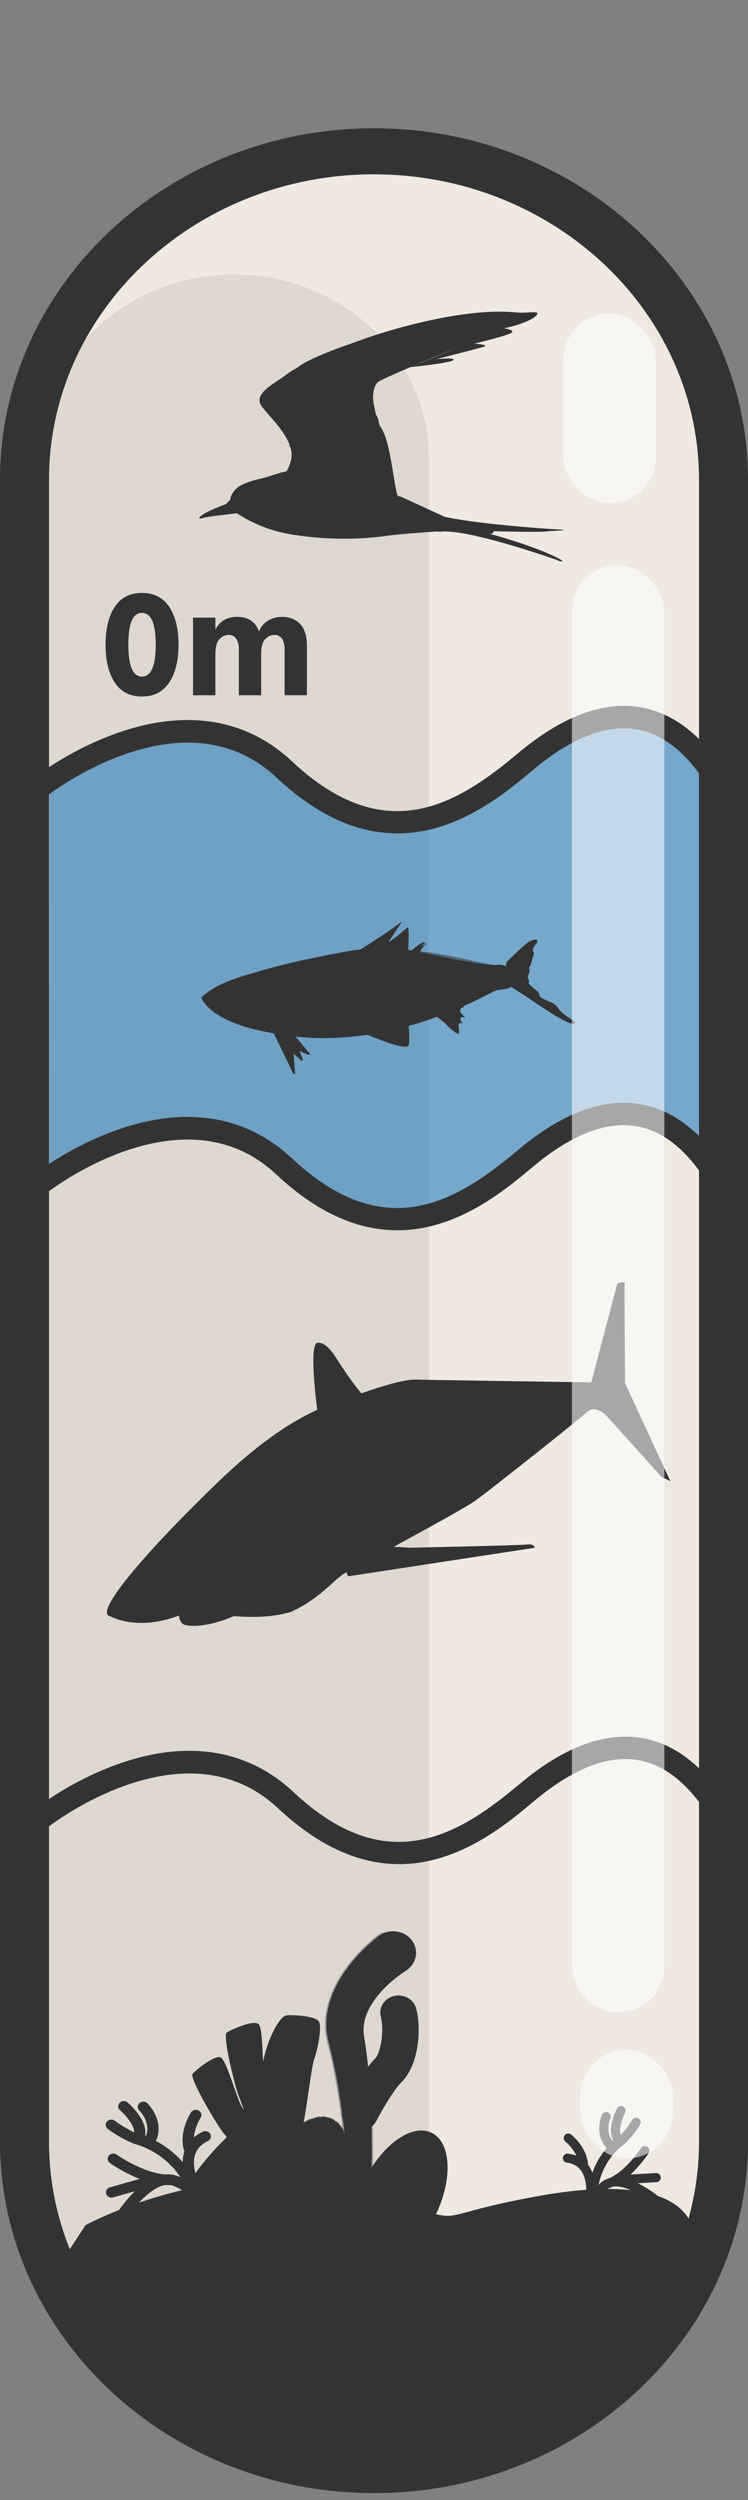 <svg id="Layer_2" xmlns="http://www.w3.org/2000/svg" viewBox="0 0 234 781.4"><rect x="0" y="0" width="234" height="781.4" fill="#808080" stroke="none"/><defs><style>.cls-1{opacity:.75}.cls-1,.cls-2,.cls-3,.cls-4,.cls-5,.cls-6,.cls-7{fill:#333}.cls-8{fill:#1e79bc;opacity:.58}.cls-2,.cls-9{opacity:.5}.cls-10{fill:#4d4d4d}.cls-11,.cls-3{opacity:.53}.cls-12{fill:#d7d2ca;opacity:.7}.cls-4{opacity:.52}.cls-13{clip-path:url(#clippath-1)}.cls-11{fill:#041f2a}.cls-14{fill:#fff;opacity:.57}.cls-15{opacity:.15}.cls-16{opacity:.32}.cls-17{clip-path:url(#clippath)}.cls-18{fill:none}.cls-6{opacity:.56}.cls-19{fill:#efe9e1}.cls-7{opacity:.63}.cls-20{fill:#02101c}</style><clipPath id="clippath"><path class="cls-18" d="M125 765.13l-4 16.27c-56.51 0-108-59.6-108-112.65l5.8-572.29C18.8 43.41 65.04 0 121.55 0S224.3 43.41 224.3 96.46l2.03 569.79c0 53.05-44.82 98.88-101.33 98.88z"/></clipPath><clipPath id="clippath-1"><path class="cls-5" d="M127.12 615.83c-5.96 3.83-12.64 10.41-13.35 17.43-.02.12-.02.34-.03.47l-.02.48v.47c0 .45.05.97.11 1.43 0 .14.06.46.09.61.44 2.57.87 5.78 1.12 8.36.66 6.36.99 12.82 1.15 19.19.18 8.18.14 16.49-.59 24.66-.08.94-.22 1.88-.32 2.8-.19 1.56-1.68 2.68-3.34 2.5-1.56-.17-2.71-1.42-2.68-2.87v-.14l.03-1.29c.07-2.89-.08-6.3-.24-9.2-.32-5.27-.82-10.66-1.46-15.92-.96-7.85-2.16-15.76-3.99-23.46-.26-1-.81-3.05-1.01-4.05-2.42-11.59 4.9-22.64 13.56-30.26.78-.68 1.59-1.36 2.43-1.99 3.18-2.36 7.89-1.72 10.23 1.39 2.3 3.02 1.55 7.22-1.67 9.38z"/></clipPath></defs><g id="blue_depth_meter"><rect class="cls-19" x="10.33" y="41.65" width="218.67" height="724.73" rx="105.93" ry="105.93"/><path class="cls-12" d="M12.33 700.01V142.97c0-31.46 27.42-57.2 60.93-57.2s60.93 25.74 60.93 57.2v609.69c-18.78 20.66-116.02.77-121.85-52.66z"/><path class="cls-17 cls-5" d="M26.76 695.47s41.44-22.67 83.84-10.93c42.4 11.75 17.39 9.02 58.4 1.73 49.33-8.76 48 12.52 48 12.52s-4.62 42.08-50.67 60.08C123.66 786.41 25 771.39 19.66 706.3"/><path class="cls-5" d="M162.83 689.9c.35.43.93.63 1.5.47.1-.03 9.9-2.75 14.66 1.29 1.66 1.41 2.54 3.57 2.61 6.44-.13 1.52-.13 2.54-.13 2.68l2.85.16c.11-.93.16-1.82.15-2.67.34-3.72 1.49-10.63 5.48-14.01 2-1.7 5.49-.63 8.06.57 3.05 1.43 5.54 3.36 5.56 3.38a1.432 1.432 0 0 0 1.77-2.25c-.11-.09-2.77-2.16-6.11-3.72-6.03-2.82-9.37-1.64-11.12-.16-2.83 2.4-4.45 6.08-5.38 9.55a9.378 9.378 0 0 0-1.88-2.15c-5.93-5.03-16.83-1.99-17.29-1.86a1.43 1.43 0 0 0-.71 2.28z"/><path class="cls-5" d="M193.94 682.11c.28.34.72.55 1.19.52l10.24-.6c.79-.05 1.39-.72 1.34-1.51-.05-.79-.72-1.39-1.51-1.34l-10.24.6c-.79.05-1.39.72-1.34 1.51.02.31.14.6.32.82z"/><path class="cls-5" d="M189.1 683.4c.37.45.99.65 1.58.45 6.72-2.34 12.01-10.56 12.24-10.91.42-.67.23-1.55-.44-1.97-.67-.42-1.55-.23-1.97.44-.05.08-4.99 7.73-10.76 9.74-.75.26-1.14 1.07-.88 1.82.06.16.14.31.24.44zM183.16 691.15c.19.23.45.41.77.48.77.19 1.54-.28 1.73-1.05.08-.35 2.04-8.57-1.46-13.67-1.48-2.15-3.66-3.43-6.5-3.79-.78-.1-1.5.45-1.6 1.23-.1.78.45 1.5 1.23 1.6 2.02.26 3.5 1.1 4.51 2.57 2.78 4.04 1.06 11.31 1.04 11.38-.11.45 0 .91.28 1.24z"/><path class="cls-5" d="M181.39 677.19a1.429 1.429 0 0 0 2.53-1.05c-.54-5.28-5.08-8.86-5.27-9.01-.62-.48-1.52-.37-2.01.25-.48.62-.37 1.52.25 2 .05.04 3.77 3.01 4.19 7.05.03.29.14.55.31.76zM190.64 671.52c.35.42.92.63 1.48.48 3.86-1.05 7.69-7.24 8.11-7.94.41-.68.19-1.56-.49-1.96-.68-.41-1.55-.19-1.96.48-1.38 2.27-4.33 6.09-6.41 6.66-.76.21-1.21.99-1 1.76.05.2.15.38.27.53z"/><path class="cls-5" d="M192.04 669.23c.44.54 1.23.69 1.85.32.68-.41.89-1.29.48-1.96-1.14-1.87.5-5.96 1.17-7.25.36-.7.09-1.56-.61-1.93-.7-.36-1.56-.09-1.93.61-.34.65-3.24 6.48-1.07 10.05.04.06.07.11.12.16z"/><path class="cls-5" d="M189.4 670.93c.16.19.32.38.5.57.55.57 1.45.58 2.02.04.57-.55.59-1.45.04-2.02-2.9-3.01-1.11-7.21-1.03-7.39.32-.72 0-1.56-.72-1.89-.72-.32-1.57 0-1.89.73-.11.24-2.45 5.64 1.09 9.97z"/><path class="cls-5" d="M184.46 685.28a1.43 1.43 0 0 0 2.52-.72c.53-4.06 2.06-7.7 4.56-10.81 1.88-2.34 3.63-3.49 3.65-3.51.66-.43.85-1.31.42-1.98-.43-.66-1.31-.86-1.97-.43-.33.21-8.07 5.29-9.5 16.36-.05.41.07.79.31 1.09zM55.85 201.51c0 4.92-.97 8.84-2.9 11.78-1.93 2.94-4.78 4.4-8.54 4.4s-6.61-1.46-8.52-4.38-2.87-6.85-2.87-11.8.96-8.92 2.87-11.82 4.75-4.36 8.52-4.36 6.61 1.45 8.54 4.36c1.93 2.9 2.9 6.85 2.9 11.82zm-15.7 0c0 6.64 1.42 9.96 4.26 9.96s4.31-3.32 4.31-9.96-1.44-9.96-4.31-9.96-4.26 3.32-4.26 9.96zM96.02 217.31h-6.99V202.9c0-1.37-.27-2.46-.81-3.26-.54-.8-1.32-1.2-2.35-1.2-1.09 0-2.05.44-2.9 1.32-.85.88-1.27 2.45-1.27 4.72v12.83h-6.99V202.9c0-1.37-.27-2.46-.81-3.26-.54-.8-1.33-1.2-2.35-1.2-1.09 0-2.05.44-2.9 1.32-.85.88-1.27 2.45-1.27 4.72v12.83h-6.99v-24.27h6.99v3.78c1.34-2.68 3.62-4.02 6.85-4.02 3.41 0 5.68 1.53 6.8 4.6.54-1.44 1.45-2.56 2.73-3.37s2.78-1.22 4.5-1.22c2.39 0 4.28.76 5.67 2.27s2.08 3.74 2.08 6.68v15.56z"/><path class="cls-8" d="M223.05 360.36c-18.09-16.14-38.89-16.57-61.7 3.36-17.73 15.5-41.68 32.5-72.35 2.5s-73.63 5.83-73.63 5.83l.04-124.06s42.96-35.83 73.63-5.83c30.66 30 54.62 13 72.35-2.5 22.81-19.94 42.89-19.93 60.98-3.8l.67 124.49z"/><path class="cls-5" d="M124.35 260.47c-11.31 0-24.07-4.52-37.81-17.41-29.45-27.61-71.83 5.67-72.25 6.01l-4.37-5.47c.48-.38 11.86-9.4 27.47-14.74 21.2-7.26 39.86-4.12 53.94 9.09 29.49 27.65 52.04 13.14 70.86-2.63 13.77-11.53 26.69-16.32 38.4-14.22 10.98 1.97 20.53 9.93 28.38 23.67l-6.08 3.47c-6.77-11.85-14.69-18.67-23.54-20.25-9.57-1.71-20.57 2.56-32.67 12.7-8.83 7.4-23.61 19.78-42.33 19.78zM124.3 384.52c-11.31 0-24.07-4.52-37.81-17.41-29.45-27.61-71.83 5.67-72.25 6.01l-4.37-5.47c.48-.38 11.86-9.4 27.47-14.74 21.2-7.26 39.86-4.12 53.94 9.09 29.49 27.65 52.04 13.14 70.86-2.63 13.77-11.54 26.69-16.32 38.4-14.22 10.98 1.97 20.53 9.93 28.38 23.67l-6.08 3.47c-6.77-11.85-14.69-18.67-23.54-20.25-9.58-1.71-20.57 2.56-32.67 12.7-8.83 7.4-23.61 19.78-42.33 19.78zM124.85 582.63c-11.31 0-24.07-4.52-37.81-17.41-29.39-27.55-71.83 5.68-72.26 6.02l-4.37-5.47c.48-.38 11.86-9.4 27.47-14.74 21.2-7.26 39.86-4.12 53.94 9.09 29.49 27.65 52.04 13.14 70.86-2.63 13.77-11.54 26.69-16.32 38.4-14.22 10.98 1.97 20.53 9.93 28.38 23.67l-6.08 3.47c-6.77-11.85-14.69-18.67-23.54-20.25-9.58-1.71-20.57 2.56-32.67 12.7-8.83 7.4-23.61 19.78-42.33 19.78z"/><path class="cls-15 cls-5" d="M85.93 480.45s-.76 1.02-.05 2.32 5.86 11.64 7.03 13.39 3.5 4.34 3.5 4.34l7.17-5.78s-3.75-2.31-4.4-2.59-3.75-4.84-4.62-7.14-3.49-6.41-4.41-6.39-4.51.78-4.22 1.85z"/><path class="cls-5" d="M99.58 443.2s-3.4-23.58-.16-23.55c3.24.03 5.53 4.55 7.1 6.88s8.84 13.7 13.05 13.93l-19.99 2.74z"/><path class="cls-5" d="M34.89 503.15c-2.99-3.33 17.63-23.06 34.97-39.59 18.21-17.35 29.11-20.69 35.65-24.57s18.72-6.53 24.06-6.39c5.34.14 56.78-.41 56.78-.41l7.11-29.95s1.31-.73 1.18.46.88 30.43.88 30.43l13.43 28.58-1.33-.12-17.28-19.22s-3.6-3.85-6.92-.86c-3.33 2.99-28.68 23.11-34.46 27.23-5.78 4.13-41.56 23.2-41.56 23.2s-13.95 11.31-16.75 11.99c-7.13 1.73-17.23 1.05-17.23 1.05s-8.61 4.07-14.65 2.88c-2.93-.58-2.06-4.97-2.06-4.97s-16.4 6.59-21.83.25z"/><path class="cls-5" d="M162.25 447.68c-7.42 1.65-28.26 4.78-46.47 22.12-7.45 7.1-18.63 17.11-34.89 22.74-18.54 6.43-39.3 9.41-45.59 11.65 6.22 4.65 20.8-1.21 20.8-1.21s-.87 4.39 2.06 4.97c6.05 1.19 14.65-2.88 14.65-2.88s10.22 1.11 17.23-1.05c7.91-2.44 16.75-11.99 16.75-11.99s36.23-18.95 42.01-23.07c5.78-4.13 30.68-24.36 34.01-27.35s6.92.86 6.92.86l17.28 19.22 2.07.81-14.21-29.93-6.04-4.07s-13.56 16.28-26.59 19.18z"/><path class="cls-5" d="M193.09 401.24l-8.11 30.82s-49.3-.72-54.64-.87c-5.34-.14-15.8 3.75-24.2 6.71-7.17 2.52-18.85 7.14-37.06 24.49-17.35 16.53-38.34 39.09-35.35 42.42.08.11.22.19.4.26 1.84-2.38 16.92-16.05 42.71-24.53 16.35-5.38 33.01-13.36 41.16-19.63 20.55-15.8 39.4-15.85 46.82-17.5 8.27-1.84 10.51-2.89 17.57-4.84 5.57-1.53 8.15 2.83 8.15 2.83l16.24 20.08 2.95 1.48-14.17-30.58s-.29-29.9-.16-31.09c.13-1.19-2.32-.05-2.32-.05z"/><path class="cls-5" d="M34.68 505.38c1.84-2.38 16.92-16.05 42.71-24.53 16.35-5.38 33.01-13.36 41.16-19.63 20.55-15.8 39.4-15.85 46.82-17.5 8.27-1.84 9.8-2.32 16.6-5.03M55.83 502.8s-.18 6.04 3.19 4.89 16.33-9.34 16.33-9.34l-19.52 4.45"/><path class="cls-5" d="M117.29 471.71l-25.91 21.42-30.47 9.48s-13.95 8.56-26.82 2.42c-.47-1.17 28.64-20.6 38.71-22.46 10.07-1.85 31.53-13.94 41.75-17.48l2.74 6.62z"/><path class="cls-9 cls-5" d="M123.47 482.45c.61 2.22.69 5.34-1.8 6.03s-13.09 3.95-12.74 1.43c.31-2.28 5.67-7.58 7.96-8.76 2.6-1.34 5.97-.92 6.58 1.3z"/><path class="cls-5" d="M68.29 490.49c.65 2.37-.12 4.64-1.71 5.08s-4-.73-4.66-3.1.7-5.03 2.3-5.47 3.42 1.12 4.07 3.49z"/><path class="cls-5" d="M64.85 486.77c1.03.38 2.8 2 3.25 3.66.52 1.9-.01 4.17-.96 4.88.35.13 3.63-1.1 2.32-5.59-1.12-3.84-4.45-3.06-4.61-2.94zM71.41 503.04s2.51-.09 5.9-2.86M83.46 497.3s-6.73.24-9.34 1.65M88.44 468.24s16.23 12.78 10.52 30.69M93.09 463.93s14.84 8.71 11.3 29.74M109 492.66l58.29-8.9s-.08-1.32-2.42-1.03-36.88 1.01-36.88 1.01-6.73-.57-8.98.05c-1.2.33-5.79 1.86-8.68 3.66-2.54 1.59-2.05 4.71-1.33 5.21zM86.81 473.18s12.76 5.73 9.48 27.72M127.12 615.83c-5.96 3.83-12.64 10.41-13.35 17.43-.02.12-.02.34-.03.47l-.02.48v.48c0 .45.05.97.11 1.43 0 .14.06.46.09.61.44 2.57.87 5.78 1.12 8.36.66 6.36.99 12.82 1.15 19.19.18 8.18.14 16.49-.59 24.66-.08.94-.22 1.88-.32 2.8-.19 1.56-1.68 2.68-3.34 2.5-1.56-.17-2.71-1.42-2.68-2.87v-.14l.03-1.29c.07-2.89-.08-6.3-.24-9.2-.32-5.27-.82-10.66-1.46-15.92-.96-7.85-2.16-15.76-3.99-23.46-.26-1-.81-3.05-1.01-4.05-2.42-11.59 4.9-22.64 13.56-30.26.78-.68 1.59-1.36 2.43-1.99 3.18-2.36 7.89-1.72 10.23 1.39 2.3 3.02 1.55 7.22-1.67 9.38z"/><path class="cls-5" d="M112.62 665.89c-.84 0-1.68-.17-2.48-.54-2.83-1.29-4.01-4.49-2.63-7.14.55-1.06 5.49-10.49 9.79-14.75 1.91-1.89 2.92-9.12 1.84-13.11-.78-2.86 1.06-5.77 4.1-6.5 3.04-.73 6.15.99 6.93 3.85 1.67 6.13 1 17.57-4.61 23.12-2.34 2.31-6.03 8.62-7.81 12.06-.99 1.9-3.01 3.01-5.12 3.01z"/><g class="cls-16"><path class="cls-5" d="M125.26 613.57c-7.88 6.01-12.79 12.8-13.5 19.82-.02.12.57 11.28.82 13.86.66 6.36 3.44 10.65 3.6 17.03.18 8.18.14 16.49-.59 24.66-.08.94-.22 1.88-.32 2.8-.19 1.56-1.68 2.68-3.34 2.5-1.56-.17-2.71-1.42-2.68-2.87v-.14l.03-1.29c.07-2.89-.08-6.3-.24-9.2-.32-5.27-.82-10.66-1.46-15.92-.96-7.85-2.16-15.76-3.99-23.46-.26-1-.81-3.05-1.01-4.05-2.42-11.59 4.9-22.64 13.56-30.26.78-.68 1.59-1.36 2.43-1.99 3.97-3.06 14.59 2.49 6.71 8.5z"/><path class="cls-20" d="M112.27 694.67c-.13 0-.26 0-.4-.02-1.79-.19-3.11-1.6-3.08-3.29l.03-1.43c.07-2.86-.08-6.24-.24-9.17-.32-5.21-.81-10.55-1.46-15.89-1.13-9.3-2.4-16.74-3.98-23.41l-.21-.82c-.27-1.04-.65-2.46-.8-3.24-2.96-14.17 8.59-26.15 13.69-30.64.88-.77 1.68-1.43 2.46-2.01 1.41-1.09 3.69-1.27 5.96-.47 2.32.82 3.95 2.44 4.25 4.22.22 1.27-.11 3.24-2.94 5.4-8.05 6.15-12.66 12.9-13.34 19.54 0 .47.58 11.31.82 13.78.3 2.87 1.05 5.35 1.77 7.76.86 2.85 1.74 5.79 1.83 9.3.15 6.82.21 15.78-.59 24.7-.05.58-.12 1.18-.2 1.76-.04.35-.09.7-.13 1.05-.1.87-.56 1.64-1.29 2.19-.62.46-1.37.71-2.16.71zm9.19-90.06c-1.04 0-1.96.26-2.63.78-.76.57-1.55 1.22-2.41 1.97-4.99 4.4-16.3 16.11-13.43 29.87.15.76.52 2.17.79 3.2l.22.83c1.59 6.71 2.86 14.18 4 23.51.65 5.35 1.14 10.72 1.46 15.94.16 2.95.31 6.35.24 9.24l-.03 1.42c-.02 1.25.96 2.3 2.29 2.45.69.07 1.36-.11 1.9-.51.54-.4.88-.98.96-1.62.04-.35.08-.7.13-1.06.07-.57.15-1.15.19-1.73.8-8.88.74-17.82.59-24.62-.09-3.4-.92-6.16-1.8-9.09-.73-2.44-1.49-4.96-1.8-7.91-.19-1.92-.87-13.67-.82-13.97.69-6.83 5.42-13.78 13.66-20.07 1.98-1.51 2.89-3.11 2.63-4.62-.26-1.49-1.67-2.86-3.69-3.57-.84-.3-1.68-.45-2.46-.45z"/></g><ellipse class="cls-5" cx="94.15" cy="682.54" rx="22.44" ry="12.2" transform="rotate(-64.01 94.182 682.579)"/><path class="cls-10" d="M105.35 687.12c-.01.06.04.04.09-.11v-.13l-.09.23zM105.87 686.18c.05-.18.09-.4-.01-.3-.02.19-.06.22-.08.43-.06.15-.13.25-.14.22 0 .06-.11.22-.11.31.12-.17.23-.41.3-.68.04-.05.03 0 .03.02zM108.87 671.14v0zM104.72 662.66c.07.03.09.06.1.05-.06-.04-.11-.06-.1-.05zM103.15 661.88l.1.03a.224.224 0 0 0-.1-.03zM108.87 671.14v-.26s-.01.13 0 .26zM106.54 684.15l-.03.14.04-.12zM108.89 675.36V675.51v-.14zM108.44 678.58c.01-.07-.03-.11-.05-.14.01.04.01.1 0 .16 0 0 .02 0 .04-.03zM106.98 683.52l-.02.09s.02-.06.02-.09zM109.02 673.04s.01-.02.02-.03c0 0-.01.01-.02.03zM103.49 690.42s0-.02 0 0zM105.47 687.17l-.02.05s.01.02.02.02v-.07zM99.94 661.5h0zM81.24 681.31c.15-.28-.12.5.09.07-.03.04.07-.43-.09-.07zM106.58 684.07l.05-.12c-.02.06-.03.09-.05.12zM81.33 681.38l.02-.04c0 .02-.01.03-.02.04zM93.23 664.35s.05-.01.07-.03c0 0-.02 0-.07.03zM98.1 661.96l-.13.04c.06-.02.1-.03.13-.04zM91.11 666.14c-.05.05-.08.06-.14.13l.03-.02s.05-.06.12-.11zM89.08 668.16l.05-.03.06-.07-.11.1zM98.42 697.27c.05-.04.09-.06.12-.07-.06 0 .22-.3-.12.07z"/><path class="cls-10" d="M106.57 684.15v-.08l-.03.09s.01.01.02 0zM91.3 666.48l-.33.3c.1-.09.21-.2.33-.3zM81.28 699.47l.06.08s-.04-.06-.06-.08zM90.02 667.72c-.07.05-.13.1-.2.16 0 .02-.02.03-.03.05l.22-.21zM98.54 697.21z"/><path class="cls-10" d="M100.39 694.91c-.27.33-.08.19-.1.28-.31.4-.19.15-.32.27-.19.26-.3.48-.45.66-.02 0-.05.04-.03 0-.18.29-.68.74-.89 1.07-.02.02-.04.03-.05.03.07-.03.1-.01.11.01-.13.14-.21.29-.29.31.08-.09.08-.1.1-.15l-.12.16c-.17.09.17-.22.14-.24-.24.31-.54.66-.78.85-.09 0 .5-.5.17-.26.12-.1.24-.2.35-.31-.31.2.2-.2-.1-.03-.45.42-.48.49-.93.9-.08.12.07 0 0 .12-.59.65-.62.35-1.05.82-.1.13-.1.23-.48.49l.08-.15c-.47.37-.19.3-.74.62.08-.08.37-.29.29-.24-.37.19-.21.19-.47.37h-.09c-.5.38-1.08.78-1.7 1.14.03-.03.12-.11-.03-.04-.37.25-.81.44-1.25.62-.43.21-.88.34-1.3.45l-.3.15c-.07.02-.14.02-.07-.01-.33.09 0 .04-.16.1-.18.07-.26.03-.14 0-.31.07-.72.17-1.12.27-.42.08-.86.06-1.17.06l.12-.02c-.49.02-.55.1-1 0h.09c-1.07-.06-2.17-.52-2.81-.97-.2.02-.79-.64-.92-.59-.43-.4-.25-.34-.79-.95-.15-.16-.28-.2-.42-.43l.04-.03-.25-.28-.05-.19-.15-.21c.05.09.1.19.07.19-.12-.16-.25-.37-.3-.55-.07-.18-.11-.32-.1-.33-.14-.28-.31-.54-.42-.83.03.01.08.16.15.26-.24-.44.02-.1-.18-.51 0 .06-.04-.02-.05-.03-.03-.23-.21-.71-.32-1.08l.05.06c-.12-.68-.36-1.41-.42-2.18.02.28-.06.22-.09 0l.05-.1c-.05-.14 0 .24-.07-.06-.03-.29.04-.2.08-.04l-.06-.35s.03.06.06.08c-.06-.14-.01-.6-.07-.81l.02-.02c-.01-.77-.09-1.12-.05-1.75-.05-.01-.03-.26-.06-.45.04-.46.08-.98.15-1.53.02-.39-.03-.12-.04-.3.05-.02.11-.58.11-.29.06-.67.09-.85.2-1.7-.03.09-.06.19-.07.13.02-.15.08-.34.1-.32v.04c.07-.96.6-2.13.68-2.89v.04l.17-.77c.11-.35-.03.22.08-.03.18-.84.39-1.29.6-1.96.3-.47.66-1.82 1.05-2.46l-.05.03c.05-.19.11-.21.17-.33-.03 0-.11.18-.08.06.6-1.5 1.48-3 2.34-4.42.31-.53.03-.37.51-.99l-.07.21c.58-1.08 1.4-2.1 2.07-3.1-.03.07-.02.08-.09.17.18-.19.6-.73.57-.76.12-.14.05-.02.14-.1.18-.18.37-.53.49-.61.02-.01-.04.06-.06.1.08-.15.51-.59.37-.5.33-.32.58-.65.85-.9.12-.21.56-.55.56-.65.03.07.63-.51.82-.73-.05.08.2-.16.14-.06.23-.23.46-.43.39-.42.54-.32.9-.84 1.25-.96.78-.6 1.51-1.16 2.3-1.59.01.08-.85.5-.77.55.72-.44 1.09-.79 1.88-1.09.2-.08-.1.08-.16.12.75-.41 1.52-.61 2.23-.88 0 0-.08.04-.15.07.14-.06.34-.08.31-.11l-.14.04c-.25 0 .56-.22.58-.25-.23.14.75-.12.37.08.1-.02.21-.06.19-.08.15-.02.19-.02.05.04.53-.09.34-.08.82-.11 0 .02-.1.03-.15.05.24-.03.49-.11.9-.07-.03 0 .02.03-.1.01.69.09 1.22.01 1.94.31-.24 0 .24.1.26.17.14.02.26.08.38.14l-.13-.1c.32.17.62.27.89.44l-.25-.1c.2.1.41.19.58.34-.09-.08-.18-.17-.3-.23.34.15.03-.1.4.2-.08-.06.28.22.41.37.15.1.33.18.48.39.03.06-.09 0-.07.05.16.09.57.6.76.74-.06-.05-.09-.03-.08 0 .05.03.08.06.12.09.08.14.08.17.05.16.26.41-.01-.17.27.33-.03-.04-.02-.01-.08-.09.33.48.6.95.8 1.45 0 .17-.21-.42-.19-.23.37.67.65 1.45.86 2.16l-.02-.14c.12.08.07.55.19.91-.03-.09-.08-.11-.06-.09.11.49.23 1.01.33 1.77l-.04-.09c.02.3.09.78.07 1.11.03.09.03.28.06.17-.08 1 .08 1.9-.07 2.78 0-.11-.01-.25-.01-.17 0 .25-.01.5-.04.75.05-.06.04-.1.09-.25.01.1 0 .31-.01.5.01-.34-.07 0-.11.14.02-.02.02.03.04.02-.12.38.08.07-.03.6l-.02-.03c-.01.2 0 .39-.04.6-.06.08.01-.21-.03-.23-.03.3 0 .61-.1.87l.05-.44c-.11.29-.1.32-.15.54v-.02l-.11.5.04-.13c.05.4-.1.77-.15 1.29.04-.5-.02-.09-.07-.14-.05.12-.11.32-.11.26-.01.25-.13.39-.15.73-.02.01-.06.25-.09.19-.06.31.05-.07.06-.04-.04.49-.38 1.09-.5 1.78-.15.59-.11.72-.28 1.25-.09.17 0-.16 0-.16-.13.28-.2.5-.29.78 0-.06-.03 0-.08.07-.08.22 0 .17-.12.45 0-.06 0-.13.01-.24-.07.25-.15.54-.23.8-.06.06.02-.17.03-.27-.09.31-.29.77-.28.88l.1-.18c-.04.11-.06.04-.04-.04.07-.26.17-.36.19-.37l-.07.19c.19-.15.27-.76.42-1.14v.18l.1-.41c.05-.08.11-.12.05.07.13-.26.06-.25.19-.47.02-.02.01-.01 0 .01l.08-.27c0 .06.07-.03 0 .13.23-.47.2-.8.32-.97v.04c.17-.69-.04-.08.05-.61l.23-.31-.03-.08c.02-.07.07-.21.08-.18.04-.27-.04.04-.02-.12.16-.32.21-.94.32-1-.01-.13-.11.32-.05-.05.12-.08.09-.42.2-.73.02.11-.07.4.05.09-.04-.2.17-.6.19-.88-.06-.02.08-.58.13-1.03.02.03.19-.84.24-1.26-.06-.07 0-.51.03-.82.04.02.05.07.05.25l.03-.3a2.03 2.03 0 0 1 0-.36l.04.08c.03-.4-.02-.8.04-1.31-.04-.03-.14.4-.15-.14.03-.02.07-.04.07.1 0-.05-.01-.16 0-.26l.03.22c.03-.23-.03-.12-.02-.31.03 0 .03-.14.06-.11 0 .05-.02.16-.01.23.01-.21.05-.46.07-.55-.02.02-.05 0-.06-.15-.02-.4.04-.14.05-.37-.03-.1-.01-.35-.06-.35 0-.12.02-.14.03-.18-.02-.21-.06-.96-.1-.72V671.31c-.15-.66-.09-1.4-.29-2.05h.02c-.11-.39-.18-.88-.31-1.14-.04-.11-.06-.27-.02-.23-.11-.29-.14-.32-.25-.75.13.28 0-.11.12.29-.12-.38-.09-.49-.33-.86.1.12-.08-.3-.17-.46l.09.27c-.09-.2-.17-.36-.25-.54l.1.07c-.12-.4-.38-.69-.59-.98l-.58-.81c-.18-.14.28.36.11.24-.25-.29-.46-.64-.54-.74-.34-.42-.44-.27-.85-.65.04.06.06.14-.28-.1-.31-.24-.37-.31-.13-.22.09.04.11.08.11.08.1.07.24.17.13.05l-.05-.02c-.13-.15-.64-.37-.5-.35-.28-.12-.13-.03.06.08-.45-.24-.69-.42-1.2-.56.08.04.14.08.06.05-.74-.25-.34-.06-.84-.21-.28-.09.13-.06-.41-.11-.32-.06-.06-.06.07-.06-.49 0-.91-.16-1.19-.14.09 0 .17-.02.26-.01-.16-.01-.28.01-.41.01l.15.03c-.15 0-.28 0-.28-.01-.15.03.12.06-.19.11-.2-.01-.6.05-.68 0 .63-.01-.08-.05.46-.08-.1.01-.23.02-.38.02-.02 0 .02-.01.06-.02-.61.02-.27.1-.88.2.07-.04-.15-.03-.25 0 .25-.05.13.03-.09.09-.4.05-.41.12-.61.17l.23-.06c-.07.05-.26.11-.51.2-.03-.01.23-.09.14-.07-.27.15-.68.15-1.06.34-.19.06-.04-.04-.2.02-.42.23-.49.18-.93.41.15-.02.17-.04-.13.14l.73-.36-.45.27c.21-.1.46-.23.6-.29-.21.13-.19.11-.07.09-.33.09-.6.29-.96.45l-.04-.09c-.53.26-.89.54-1.53.94l.21-.12c-.06.09-.38.27-.57.42 0-.04-.13.04-.23.08.03.01-.46.32-.47.41-.1.05-.2.11-.29.17-.48.37-.47.51-.93.87.11-.14-.11.01.17-.25-.15.12-.29.23-.28.25-.11.05-.37.39-.52.49-.05.07-.04.11-.2.26-.02.01-.01-.01-.01-.01.01.01-.23.25-.06.14-.53.32-1.17 1.17-1.59 1.49-.28.31-.61.69-.84.99 0-.02-.01-.01.04-.06-.36.39-.12.31-.53.75-.24.2.18-.26.04-.13-.14 0-.46.55-.74.85l.05-.08c-.21.23-.4.63-.7 1.02 0 0 0-.02-.01-.01-.16.3-.51.84-.74 1.26.04-.15.1-.19 0-.14-.11.18.1-.02-.12.35-.1.1-.28.35-.35.36l.22-.34c-.17.14-.28.44-.41.61v-.04c-.34.52-.26.57-.6 1.14l.05-.05c-.12.34-.18.25-.32.58l-.12.06c-.11.21-.35.76-.52 1.15.06-.24.26-.7.39-.98-.13.2-.38.71-.4.84.04-.09.07-.2.13-.28-.08.28-.22.63-.43 1.05-.09-.13-.58 1.08-.8 1.36-.28.78-.69 1.5-1 2.42.22-.29-.09.27.03.24-.07.21-.1.29-.12.31l-.3.62c-.09.14.05-.21.02-.2-.18.46-.11.18-.24.48.06-.05 0 .18-.09.44l.16-.36c-.14.67-.26.55-.41 1.22l.03-.22c-.1.34-.36 1.26-.35 1.62-.03.06-.08.13-.05-.02-.23.82-.32 1.86-.48 2.5l-.02-.07c-.02.16 0 .28-.06.47 0-.01-.02-.07-.03 0-.01.08-.02.42-.06.63v-.18c-.13.82-.09 1.27-.12 1.96-.08 0-.13.64-.16.97h-.01c-.07.95.08 1.63.14 2.51-.03.56.17 1.87.35 2.75-.01-.14.06 0 .11.16.01.21.22.54.13.53l-.02-.07c-.02.17.14.58.24.9l.11.02c.07.44.37.96.6 1.44.29.46.58.85.66 1.09.13.18.34.36.49.52l-.05.02c.2.23.35.41.52.59.2.15.41.32.72.56l-.15-.07c.34.28.52.23.88.4l.07.12c.65.39 1.41.66 2.17.74-.01 0-.04.03-.17.01.36.04 1.41.23 1.28.09 0 .06.8-.03 1.21-.08l-.06.05c.34-.1.34-.13.82-.24.11-.02.11.02-.05.03.38-.05.28-.09.74-.17-.05.03-.11.05-.16.07.38-.09.34-.12.54-.21.23-.09.71-.22.78-.2.04-.04.23-.14.44-.23.03 0-.04.05-.07.07.61-.24.86-.44 1.28-.6.02 0 .05 0 .08-.01-.46.23-.85.39-.81.37.02.04.41-.13.13.06.3-.16.78-.47 1.13-.67.02 0 .04-.01.05-.01l-.03.03c.08-.04.15-.09.22-.13.12-.06.19-.1.3-.16.06 0 .43-.22.59-.34-.04-.03.18-.18-.05-.06.03-.02-.03.03-.14.11l-.07.05c-.12.06-.27.15-.44.25.13-.1.27-.2.47-.3.07-.09.15-.18.19-.23.27-.11.74-.39.83-.4.52-.36 1.14-.93 1.39-1.23.13-.12.18-.11.24-.14-.07.07-.17.15-.2.19.27-.23.78-.7.79-.8.34-.29-.14.21.3-.21l-.05.07c.97-.75 1.25-1.49 2.23-2.39-.06.07-.1.1-.12.11 1.02-1.12 1.9-2.44 2.78-3.63.24-.34.23-.4.34-.63l.1-.05.18-.4c.3-.54.65-.86.97-1.58l-.08.07c.14-.24.42-.78.43-.72 0-.03 0-.1.07-.19h.03l.26-.63c.26-.47.06.12.42-.58.12-.26.29-.77.23-.68-.05.1-.15.26-.18.26l.1-.24c-.05-.07-.04-.29-.38.27l-.15.42-.1.11.17-.34c-.13.18-.16.31-.21.46-.04.02-.08.07-.12.15l-.13.43c-.05.03.03-.2-.12.05-.06.2.15-.15.02.17-.13.18-.12.11-.22.34-.04.02-.02-.03.02-.12-.09.21-.28.52-.3.64-.15.18-.37.67-.42.61-.02.07-.14.37-.24.55.12-.37-.41.66-.45.52-.08.28-.52.87-.75 1.31 0-.03.03-.08.05-.11-.15.23-.23.28-.35.42.04.06-.21.43-.31.64-.26.24.06-.21-.06-.16.06.02-.3.51-.2.44-.19.19-.15.17-.28.25.04.08-.13.21-.22.41-.28.27-.13.03-.37.37-.15.14.06-.17.06-.17zm-7.37 6.73c.08-.05.14-.08.18-.11-.04.02-.09.05-.18.11zm-.76.4c.1-.04.21-.1.34-.15.03 0 .02.03-.06.07.04-.03-.15.05-.28.09zm1.78-.6c-.12.07-.16.09-.18.09.05-.03.12-.07.21-.13h.01s-.01.02-.03.03z"/><path class="cls-10" d="M94.22 701.25s.03-.02.04-.04c-.03.01-.05.03-.07.04l-.03.04.06-.04zM108.87 671.26v-.02.02zM81.8 700.23h-.01l.04.06-.03-.06zM108.62 675.78s-.01.02-.02.06l.02-.06zM108.34 677.71l-.07.27c.03-.12.05-.21.07-.27zM108.03 679.18s0 .03.01.03-.02-.03-.02-.03zM98.3 662.23l-.06.02c-.13.05-.04.02.06-.02zM105.31 663.34c-.07-.04-.14-.09-.2-.13.1.08.18.15.2.13zM91.34 666.45l-.04.03.04-.03zM104.84 663.01c.1.09.18.15.27.21-.08-.07-.18-.15-.27-.21zM106.05 685.4l-.03.07v.01l.03-.08zM106.02 685.48l-.03.08s.03-.06.03-.08zM105.94 685.72l.06-.16c-.02.05-.05.12-.06.16zM106.78 683.54v-.03.03zM106.99 682.97c-.05.14-.16.33-.22.52v.02c.01-.1.2-.41.22-.55zM107.92 680.59c-.05.16-.08.33-.14.49.04-.08.1-.19.04.04.23-.61-.07.12.1-.53zM108.32 679.06c-.06.27.03 0 .04.02.02-.17.03-.21-.04-.02zM108.25 667.74h.05c-.07-.19-.02.02-.05 0zM107.21 665.8l.06.19.08.07-.14-.26zM106.79 664.53l.06.08c-.08-.1-.13-.2-.22-.29.07.06.11.14.16.21zM89.4 667.76h.09c.09-.13.07-.19-.09 0zM84.44 674.58c-.07.07-.2.26-.25.4.1-.16.21-.32.25-.4zM80.34 698.48l-.09-.15.15.29-.06-.14z"/><path class="cls-5" d="M79.98 693.03c-4.01 8.65-11.15 14.06-15.96 12.1-4.81-1.96-10.12-11.66-6.11-20.31s21.01-26.39 25.81-24.43.26 23.99-3.75 32.63z"/><path class="cls-5" d="M66.11 705.69c-.76 0-1.48-.13-2.16-.41-4.64-1.9-10.32-11.64-6.2-20.53 1.93-4.17 7.01-10.7 12.64-16.24 2.97-2.92 10.21-9.58 13.4-8.27 3 1.22 2.25 9.29 1.54 13.99-1.02 6.71-3.15 14.47-5.19 18.87-3.48 7.5-9.35 12.6-14.03 12.6zm16.79-45.28c-2.37 0-6.91 3.07-12.25 8.33-5.6 5.52-10.66 12.01-12.57 16.14-4.04 8.71 1.49 18.24 6.02 20.09 4.71 1.93 11.76-3.47 15.72-12.01l.16.07-.16-.07c2.03-4.37 4.15-12.1 5.16-18.78 1.19-7.83.7-12.8-1.33-13.63-.22-.09-.47-.13-.75-.13z"/><path class="cls-5" d="M81.2 673.62c-2.11-3.36-4.66-14.39-6.39-18.19-.99-2.17-5.35-19.3-3.83-20.18 2.28-1.33 8.07-3.72 9.78-2.73s1.15 13.76 2.03 16.84c2.76 9.67 5.76 15.23 6.91 21.14 1.15 5.91-4.51 10.04-8.49 3.12z"/><path class="cls-4" d="M81.2 673.62c-2.11-3.36-4.66-14.39-6.39-18.19-.99-2.17-5.35-19.3-3.83-20.18 2.28-1.33 8.07-3.72 9.78-2.73s1.15 13.76 2.03 16.84c2.76 9.67 5.76 15.23 6.91 21.14 1.15 5.91-4.51 10.04-8.49 3.12z"/><path class="cls-2" d="M81.2 673.62c-.72-1.15 1.72-7.05.56-9.39-.67-1.35.42-13.51-.15-14.94-1.35-3.37-6.64 3.84-5.88 2.06 5.23-12.25 7.15-10.92 4.81-13.84-2.01-2.51-10.11-1.94-9.57-2.26 2.28-1.33 8.07-3.72 9.78-2.73s1.15 13.76 2.03 16.84c2.76 9.67 5.76 15.23 6.91 21.14 1.15 5.91-4.51 10.04-8.49 3.12z"/><path class="cls-7" d="M81.2 673.62c-2.11-3.36-4.66-14.39-6.39-18.19-.99-2.17-5.35-19.3-3.83-20.18.82-.48 2.11-1.1 3.49-1.65 2.44-.97 2.73 5.28 2.09 6.32-4.5 7.3 2.7-2.56 2.89.38.12 1.8-3.36 5.59-3.27 7.41.11 2.35 3.16 3.04 3.45 4.06.84 2.94-1.14 3.6-.32 5.91 1.89 5.27 8.71 9.35 9.51 13.46.57 2.95.32 4.83-1.45 5.74s-4.18.21-6.17-3.25z"/><path class="cls-5" d="M71.71 634.9s2.64 1.17 4.31.54c2.39-.9 3.06-2.28 2.54-2.8-1.21-.37-6.84 2.26-6.84 2.26zM81.3 682.45c-3.01-2.69-8.67-12.65-11.45-15.86-1.59-1.83-10.76-17.19-9.56-18.43 1.81-1.86 6.68-5.65 8.61-5.14s5.11 12.94 6.86 15.68c5.47 8.59 9.97 13.17 12.8 18.56 2.83 5.39-1.42 10.81-7.26 5.18z"/><path class="cls-4" d="M81.3 682.45c-3.01-2.69-8.67-12.65-11.45-15.86-1.59-1.83-10.76-17.19-9.56-18.43 1.81-1.86 6.68-5.65 8.61-5.14s5.11 12.94 6.86 15.68c5.47 8.59 9.97 13.17 12.8 18.56 2.83 5.39-1.42 10.81-7.26 5.18z"/><path class="cls-2" d="M81.3 682.45c-1.03-.92-.4-7.22-2.2-9.17-1.03-1.12-3.53-13.1-4.5-14.34-2.28-2.89-5.27 5.39-5.06 3.49 1.47-13.13 3.7-12.34.6-14.55-2.66-1.9-10.29.72-9.86.28 1.81-1.86 6.68-5.65 8.61-5.14s5.11 12.94 6.86 15.68c5.47 8.59 9.97 13.17 12.8 18.56 2.83 5.39-1.42 10.81-7.26 5.18z"/><path class="cls-7" d="M81.3 682.45c-3.01-2.69-8.67-12.65-11.45-15.86-1.59-1.83-10.76-17.19-9.56-18.43.65-.67 1.71-1.6 2.88-2.48 2.07-1.56 4.16 4.38 3.85 5.54-2.2 8.18 1.85-3.16 2.89-.38.64 1.7-1.6 6.24-.99 7.97.79 2.24 3.93 2.11 4.5 3.02 1.67 2.62-.05 3.76 1.42 5.77 3.35 4.59 11.11 6.76 13.07 10.51 1.41 2.69 1.72 4.57.28 5.89s-3.96 1.27-6.88-1.55z"/><path class="cls-5" d="M60.9 647.64s2.88.44 4.3-.59c2.04-1.48 2.28-2.97 1.63-3.34-1.27-.04-5.93 3.93-5.93 3.93zM82.06 669.75c-.19-3.89-.45-18.81-.08-22.93.21-2.36.85-5.03 1.72-7.54 1.7-4.93 4.26-9.26 6.03-9.37 2.68-.17 8.99.27 10 1.89s-.28 8.58-1.41 11.59c-1.13 3.02-2.72 19.89-4.66 25.62s-11.55 8.6-11.6.74z"/><path class="cls-4" d="M82.06 669.75c-.19-3.89-.45-18.81-.08-22.93.21-2.36.85-5.03 1.72-7.54 1.7-4.93 4.26-9.26 6.03-9.37 2.68-.17 8.99.27 10 1.89s-.28 8.58-1.41 11.59c-1.13 3.02-2.72 19.89-4.66 25.62s-11.55 8.6-11.6.74z"/><path class="cls-7" d="M82.06 669.75c.36-1.73-.45-18.81-.08-22.93.21-2.36.85-5.03 1.72-7.54 1.7-4.93 4.26-9.26 6.03-9.37 2.68-.17-.46 1.55-.92 3.37-.16.63-1.11 1.95-1.55 2.89-.39.83 4.55 2.29 4.15 3.15-1.01 2.18-4.74 2.43-5.13 3.25-.76 1.59 4.26 1.7 4.44 3.43s-5.96 5.57-6.01 7.8c-.02.89 4.53-.04 4.26 1.2-.21.96-5.27 4.1-5.28 4.78 0 .61 1.33.13 1.95.69.69.63-1.93 5.22-1.96 6.12-.14 3.83 1 7.7 1 7.7s-2.86-.52-2.63-4.54z"/><path class="cls-2" d="M90.32 672.95c-1.52.11 6.58-9.54 1.15-10.3-.74-1.19 3.23-4.04 3.29-4.49.12-.95-2.19-2.35-3.21-4.23-2.2-4.02 3.67-1.22 4.2-3.85s-4.7-2.5-4.27-4.92c-.01-.43 6.07-.61 6.01-1.01-.11-.81-5.89-3.6.09-5.07.48-.12 1.85-1.22 1.69-2.4-.1-.76-1.13-2.79-1.53-3.16-2.75-2.53-9.32-3.52-8-3.6 2.68-.17 8.99.27 10 1.89s-.27 8.58-1.41 11.59c-1.03 2.73-2.77 19.96-4.66 25.62 0 0-1.83 3.83-3.35 3.93z"/><path class="cls-5" d="M90.56 629.93s1.75 2.19 3.53 2.37c2.56.26 3.84-.66 3.64-1.35-.88-.86-7.17-1.02-7.17-1.02z"/><ellipse class="cls-5" cx="125.12" cy="686.93" rx="22.44" ry="12.2" transform="rotate(-64.01 125.16 686.966)"/><path class="cls-5" d="M118.45 707.97c-1 0-1.95-.18-2.83-.54-3.09-1.26-4.98-4.59-5.34-9.37-.36-4.74.84-10.36 3.37-15.82 5.24-11.31 14.65-18.4 20.98-15.82 6.33 2.59 7.21 13.89 1.97 25.19-2.53 5.46-6.1 10.11-10.04 13.1-2.83 2.15-5.62 3.26-8.11 3.26zm13.36-41.75c-5.91 0-13.37 6.54-17.83 16.15-2.51 5.41-3.7 10.98-3.34 15.67.35 4.65 2.17 7.88 5.13 9.09 2.95 1.21 6.71.26 10.58-2.67 3.9-2.95 7.42-7.56 9.93-12.97 5.16-11.14 4.36-22.24-1.78-24.75a7.1 7.1 0 0 0-2.68-.51zM67.49 698.86c-.74-1.39-1.36-2.69-1.85-3.9-2.14-3.97-6.14-9.96-11.62-11.85-5.06-1.75-11.79 6.36-13.96 9.63-.51.77-1.59 1.01-2.41.53-.82-.48-1.07-1.49-.56-2.26.95-1.44 9.53-13.96 18.14-10.98 3.72 1.29 6.79 3.98 9.19 6.89.24-.88.65-1.64 1.25-2.28 3.19-3.45 9.8-1.51 10.54-1.27.92.29 1.41 1.22 1.1 2.08-.31.86-1.29 1.32-2.21 1.04-1.31-.41-5.38-1.22-6.8.31-.51.56-1.29 2.23.5 6.75 1.18 2.21 1.82 3.83 1.89 4.03l-3.21 1.29z"/><path class="cls-5" d="M34.88 686.86c-.75 0-1.44-.46-1.67-1.17-.28-.87.24-1.78 1.17-2.04l12-3.4c.93-.26 1.9.23 2.18 1.1.28.87-.25 1.78-1.17 2.04l-12 3.4c-.17.05-.34.07-.5.07z"/><path class="cls-5" d="M52.75 682.96c-8.63 0-17.97-6.64-18.37-6.92-.77-.55-.91-1.58-.33-2.3.59-.72 1.68-.86 2.45-.31.09.06 8.95 6.3 16.45 6.25.96-.06 1.76.71 1.78 1.61.02.91-.75 1.65-1.72 1.67h-.25zM63.06 688.95c-.56 0-1.12-.25-1.45-.73-.24-.34-5.94-8.43-4.07-15.3.79-2.9 2.76-5.14 5.87-6.65.85-.42 1.91-.11 2.36.7.45.8.11 1.79-.74 2.21-2.21 1.08-3.55 2.57-4.09 4.55-1.49 5.45 3.54 12.6 3.59 12.67.54.75.32 1.77-.48 2.28-.3.19-.64.28-.97.28z"/><path class="cls-5" d="M59.21 673.22c-.78 0-1.49-.49-1.69-1.24-1.6-5.9 2.1-11.55 2.26-11.79.51-.77 1.59-1 2.41-.52.82.48 1.07 1.49.56 2.26-.07.1-3.06 4.75-1.84 9.24.24.88-.33 1.77-1.26 1.99-.14.03-.29.05-.43.05zM45.83 670.77c-4.83 0-11.35-4.81-12.11-5.37-.75-.57-.87-1.6-.27-2.31s1.7-.82 2.46-.25c2.53 1.91 7.53 4.83 10.16 4.64.97-.08 1.81.59 1.89 1.5.08.9-.63 1.7-1.59 1.77-.18.01-.36.02-.54.02z"/><path class="cls-5" d="M43.65 668.84c-.11 0-.23-.01-.34-.03-.95-.18-1.56-1.04-1.38-1.93.52-2.47-3.08-6.22-4.38-7.34-.71-.61-.76-1.65-.11-2.32.65-.67 1.76-.71 2.47-.1.66.57 6.44 5.7 5.45 10.4-.16.78-.89 1.32-1.71 1.32z"/><path class="cls-5" d="M47.1 670.32c-.24 0-.48-.04-.71-.14-.88-.37-1.28-1.34-.89-2.16 2.06-4.38-1.76-8.21-1.92-8.37-.67-.65-.65-1.69.05-2.32.69-.63 1.79-.61 2.46.04.23.22 5.63 5.55 2.61 11.98-.29.61-.93.98-1.6.98z"/><path class="cls-5" d="M59.09 683.14c-.63 0-1.24-.32-1.55-.88-5.52-9.95-15.34-12.16-15.44-12.18-.94-.2-1.53-1.08-1.32-1.96.21-.88 1.14-1.44 2.08-1.24.47.1 11.48 2.51 17.77 13.87.45.8.11 1.79-.74 2.21-.26.13-.53.19-.81.19zM98.88 695.42c3.55 7.41 2.56 15.05-2.22 17.07-4.78 2.02-15.58.06-19.13-7.34s-4.75-28.29.03-30.31c4.78-2.02 17.77 13.18 21.32 20.59z"/><path class="cls-5" d="M92.31 713.39c-1.83 0-3.82-.3-5.73-.89-4.33-1.34-7.59-3.93-9.21-7.29-1.71-3.58-2.97-10.5-3.12-17.24-.17-7.39 1.04-12.35 3.24-13.28 2.96-1.25 8.36 3.72 11.31 6.8 4.21 4.4 8.42 10.1 10.23 13.87 1.73 3.61 2.45 7.39 2.03 10.64-.43 3.28-1.96 5.64-4.33 6.64-1.2.51-2.74.76-4.42.76zm-13.78-38.58c-.33 0-.63.06-.9.17-2.07.87-3.21 5.73-3.04 12.99.15 6.7 1.39 13.57 3.09 17.12 1.57 3.28 4.77 5.81 9.01 7.12 3.59 1.11 7.47 1.17 9.91.14 2.26-.95 3.73-3.22 4.14-6.39.42-3.2-.3-6.92-2-10.47-1.8-3.74-5.98-9.41-10.17-13.79-4.27-4.45-7.84-6.89-10.03-6.89z"/><path class="cls-5" d="M117.94 692.37c.65 8.1-3.05 14.97-8.28 15.34-5.23.37-14.67-4.92-15.32-13.02-.65-8.1 5.8-28.12 11.02-28.49 5.23-.37 11.93 18.07 12.58 26.17z"/><path class="cls-5" d="M109.16 707.88c-5.16 0-14.34-5.12-14.99-13.18-.32-3.91 1.02-10.82 3.32-17.21 2.52-7 5.46-11.28 7.86-11.45h.17c5.51 0 11.98 18.82 12.59 26.32.32 3.95-.38 7.73-1.95 10.65-1.59 2.95-3.89 4.67-6.48 4.86-.16.01-.33.02-.51.02zm-3.65-41.53h-.14c-2.26.16-5.1 4.36-7.57 11.24-2.29 6.34-3.61 13.21-3.3 17.08.66 8.15 10.23 13.21 15.15 12.88 2.47-.18 4.67-1.84 6.21-4.69 1.55-2.87 2.23-6.6 1.92-10.49-.65-8.11-7.28-26.03-12.26-26.03zM89.21 700.53c2.46 5.12.28 11.03-4.85 13.2-5.14 2.17-15.75 2.15-18.21-2.97-2.46-5.12-.47-20.75 4.67-22.92 5.14-2.17 15.94 7.57 18.39 12.69z"/><path class="cls-5" d="M76.6 715.21c-4.48 0-9.05-1.21-10.58-4.4-2.44-5.09-.49-20.89 4.74-23.1 5.16-2.17 16 7.37 18.58 12.76 2.48 5.18.27 11.18-4.93 13.38-1.96.83-4.87 1.35-7.82 1.35zm-4.15-27.54c-.57 0-1.09.09-1.57.29-5.12 2.17-7 17.73-4.6 22.75 2.47 5.14 13.16 4.96 18.02 2.91 5.06-2.14 7.2-7.98 4.78-13.03-2.24-4.67-11.28-12.92-16.64-12.92z"/><path class="cls-11" d="M117.84 612.81c-.38.82-1.47 2.23-2.35 1.87s-.08-1.99.3-2.82 1.44-1.41 2.32-1.05.11 1.17-.28 2zM119.15 614.57c-.42.19-1.33.3-1.63-.28s.54-.94.96-1.13 1.07.05 1.37.64-.29.58-.71.77zM121.33 611.34c-.48.22-1.54.35-1.89-.32s.63-1.09 1.12-1.31 1.25.06 1.6.74-.34.67-.82.89zM122.67 613.11c-.48.22-1.51.41-1.79-.13s.7-.96 1.19-1.18 1.2-.04 1.47.5-.38.59-.87.81z"/><path class="cls-5" d="M127.12 615.83c-5.96 3.83-12.64 10.41-13.35 17.43-.02.12-.02.34-.03.47l-.02.48v.47c0 .45.05.97.11 1.43 0 .14.06.46.09.61.44 2.57.87 5.78 1.12 8.36.66 6.36.99 12.82 1.15 19.19.18 8.18.14 16.49-.59 24.66-.08.94-.22 1.88-.32 2.8-.19 1.56-1.68 2.68-3.34 2.5-1.56-.17-2.71-1.42-2.68-2.87v-.14l.03-1.29c.07-2.89-.08-6.3-.24-9.2-.32-5.27-.82-10.66-1.46-15.92-.96-7.85-2.16-15.76-3.99-23.46-.26-1-.81-3.05-1.01-4.05-2.42-11.59 4.9-22.64 13.56-30.26.78-.68 1.59-1.36 2.43-1.99 3.18-2.36 7.89-1.72 10.23 1.39 2.3 3.02 1.55 7.22-1.67 9.38z"/><g class="cls-13"><path class="cls-3" d="M129.55 609.04c-.48.22-1.51.41-1.79-.13s.7-.96 1.19-1.18 1.2-.04 1.47.5-.38.59-.87.81zM130.09 612.09c-.48.22-1.59-.11-1.7-.7-.06-.34.77-.72 1.25-.94s1.13-.28 1.41.26-.48 1.16-.96 1.38z"/></g><path class="cls-5" d="M117 779.21c-64.51 0-117-49.27-117-109.84V149.93C0 89.36 52.49 40.09 117 40.09s117 49.27 117 109.84v519.45c0 60.56-52.49 109.84-117 109.84zm0-724.73c-56.06 0-101.67 42.81-101.67 95.44v519.45c0 52.63 45.61 95.44 101.67 95.44S218.67 722 218.67 669.37V149.93c0-52.63-45.61-95.44-101.67-95.44z"/><path class="cls-5" d="M110.06 298.5s10.25-6.36 15.2-10.15c.21-.16.62-.37.11.29-.25.33-4.01 5.99-3.92 5.92 1.26-.92 2.06-1.22 5.93-4.64.88-.78.18 6.65.38 8.22-4.18-.46-11.96-1.31-17.7.36zM124.08 289.37c-.8 1.44-11.07 9.07-11.07 9.07M124.93 289.36c-.8 1.44-9.44 8.76-9.44 8.76M127.58 289.84c-.8 1.44-8.56 7.9-8.56 7.9M127.61 290.51c.46-.84-4.76 6.71-5.64 7.08M127.7 291.04c.46-.84-3.09 6.22-3.97 6.59M127.73 298.18s4.07-4.43 5.55-3.53c-.97.24-3.98 3.6-3.98 3.6l-1.57-.06zM165.2 294.51c-.72.45-6.81 6.13-6.67 6.15 0 0-1.8 6.02.4 7.25 5.65 3.17 18.98 13.31 20.98 11.97.57-.38-1.4-1.26-4.04-3.33-.72-.57-1.48-2.01-2.27-2.61-1.08-.82-3.28-1.37-4.32-2.15-.78-.59-.44-1.43-1.1-1.94-1.73-1.35-2.91-2.36-2.8-2.65.42-1.08-.39-1.1-.25-2.05.05-.31.47-1.08.52-1.41.06-.42-.12-1-.08-1.36.07-.55.35-.47.38-.58.32-1.28.69-2.42 1.03-3.4.23-.67-.46-1.26-.27-1.79.44-1.24 1.61-2.11 1.44-2.54-.38-.98-2.24 0-2.96.45zM84.58 320.78l7.13 14.71c.15.31.62.18.59-.16l-.46-6.01 2.34 2.11c.26.23.66-.04.53-.37l-1.01-2.58 2.78 1.21c.28.12.53-.21.34-.45l-4.74-5.71 2.84-.31c.2-.02.22-.31.02-.35l-10.36-2.09zM134.19 313s1.85 3.39-.1 2.42c-2.3-1.14 4.82 3.93 5.48 4.7.94 1.1 3.64 3.49 3.97 2.82.2-.41.04-1.59-.11-2.45-.08-.44.33-.82.77-.69.31.09.5.05.32-.22l-.44-.81c-.27-.49.22-1.06.75-.86l.52.2c.06.02.12-.05.08-.1l-1.23-1.42c-.46-.53-.27-1.35.37-1.63l.23-.1c.23-.1.38-.34.37-.59l-.13-2.3a.61.61 0 0 0-.38-.53c-.5-.2-1.35-.55-1.5-.62M113.92 322.94s13.4 5.97 13.93 3.69-.4-10-.4-10l-13.53 6.32z"/><path class="cls-5" d="M129.22 297.42s3.93-2.76 4.44-2.41c-1.16.21-2.41 2.72-2.41 2.72l-2.03-.31z"/><path class="cls-5" d="M62.98 311.78s2.02 7.37 21.54 10.74c34.43 7.17 66.03-11.27 69.59-12.91 2.09-.97 3.96-.45 5.26-1.32.69-.46 1.91-7.38-3.84-6.69-4.58.56-22.5-4.1-34.37-5-10.09-.76-49.79 7.1-57.78 14.85"/><path class="cls-6" d="M62.98 311.78s2.02 7.37 21.54 10.74c34.43 7.17 66.03-11.27 69.59-12.91 2.09-.97 3.96-.45 5.26-1.32.69-.46 1.93-7.16-3.84-6.69-3.27.27-18.73-4.92-34.37-5-10.11-.05-49.79 7.1-57.78 14.85"/><path class="cls-5" d="M63.69 311.73s9.1-3.63 22.81-1.8c1.21.16-.17-7.37-4.1-6.52-9.08 1.96-15.73 4.85-19.01 8.04"/><path class="cls-5" d="M63.28 312.06s2.02 7.37 21.54 10.74c34.43 7.17 66.03-11.27 69.59-12.91 2.09-.97 3.96-.45 5.26-1.32.34-.22.8-1.98.52-3.64-.29-1.75-1.41-3.41-4.36-3.05-1.79.22-4.65 8.55-9.35 7.71-7.34-1.31-16.81 7.69-24.05 7.14-3.61-.27-14.37-1.62-22.75-.08-9.27 1.7-7.43-.34-20.07 1.62-5.17.8-13.96-8.45-15.93-6.53"/><path class="cls-5" d="M63.28 312.06s2.02 7.37 21.54 10.74c34.43 7.17 66.03-11.27 69.59-12.91 2.09-.97 3.96-.45 5.26-1.32.34-.22.8-1.98.52-3.64-.29-1.75-1.41-3.41-4.36-3.05-1.79.22-4.65 8.55-9.35 7.71-7.34-1.31-16.81 7.69-24.05 7.14-3.61-.27-14.37-1.62-22.75-.08-9.27 1.7-7.43-.34-20.07 1.62-5.17.8-13.96-8.45-15.93-6.53"/><path class="cls-6" d="M73.65 315.41c-5.61 2.14-8.68-4.51-8.68-4.51"/><path class="cls-5" d="M85.34 305.27s4.73 6.82-1.46 12.07"/><circle class="cls-5" cx="74.94" cy="309.22" r="2.97"/><circle class="cls-5" cx="75.21" cy="308.99" r="1.8"/><path class="cls-5" d="M116.78 296.51c-.54.03-1.1.07-1.7.12.56-.06 1.13-.1 1.7-.12z"/><path class="cls-5" d="M63.69 311.73s3.64 4.39 22.16 8.13c32.63 7.76 63.24-8.97 66.68-10.44 2.02-.86 3.78-.33 5.05-1.12.67-.42 2.02-6.99-3.48-6.48-4.38.41-21.31-4.78-32.62-5.69-10.09-.81-50.63 8.67-57.78 15.59M87.01 150.65s5.18-4.86 4.05-10.05c-1.13-5.18-6.44-10.03-9.07-13.45-3.24-4.21 4.23-7.33 7.78-10.21 6.86-5.56 53.14-23.01 71.29-17.66 0 0-1.17 1.49-7.33 2.95 0 0-38.53 16.49-40.47 18.11s-.32 7.02.32 9.4c.09.35.27 1.26.32 1.62.12.79.53.99.76 1.73.29.95.25 1.95.76 2.59 3.4 4.32 4.27 20.36 5.62 21.93s3.94 2.62 2.16 2.7c-7.73.33-35.21-3.19-35.21-3.19l-3.56-3.89 2.59-2.59z"/><path class="cls-1" d="M117.33 141.34c1.23 5.94 1.88 12.69 2.74 13.68 1.35 1.57 3.94 2.62 2.16 2.7-7.73.33-35.21-3.19-35.21-3.19l-3.56-3.89 5.62-2.32s4.27-6.1 1.22-9.21l27.04 2.22z"/><path class="cls-5" d="M90.58 148.38s5.18-4.86 4.05-10.05-4.66-9.87-7.29-13.29c-3.24-4.21 2.44-7.49 5.99-10.37 6.86-5.56 55.25-21.39 73.4-16.04 0 0 .32 1.13-5.83 2.59 0 0-40.67 16.53-42.61 18.15s-1.78 5.72-1.13 8.1c.09.35.27 1.26.32 1.62.12.79.53.99.76 1.73.29.95.25 1.95.76 2.59 3.4 4.32 4.27 20.36 5.62 21.93s3.94 2.62 2.16 2.7c-7.73.33-35.21-3.19-35.21-3.19l-3.56-3.89 2.59-2.59z"/><path class="cls-5" d="M90.58 148.38s29.49 10.21 28.35 5.02c-1.13-5.18-6.12-26.39-8.75-29.81-3.24-4.21-13.6-8.46-10.05-11.34 6.86-5.56 48.44-18.96 66.59-13.61 0 0 .32 1.13-5.83 2.59 0 0-40.67 16.53-42.61 18.15s-1.78 5.72-1.13 8.1c.09.35.27 1.26.32 1.62.12.79.53.99.76 1.73.29.95.25 1.95.76 2.59 3.4 4.32 4.27 20.36 5.62 21.93s3.94 2.62 2.16 2.7c-7.73.33-35.21-3.19-35.21-3.19L88 150.97l2.59-2.59z"/><path class="cls-5" d="M162.19 97.67c2.59.32 7.94-.97 5.18 1.3s-9.69 3.64-9.69 3.64 4.01.58 2.07 1.55-11.34 3.24-11.34 3.24 4.86.32 2.92.97-14.91 3.89-14.91 3.89 6.48-.65 5.35.32-14.42 2.27-14.42 2.27l1.3-.25s29.97-11.74 33.54-16.92zM87.87 148.76s3.46-1.08 5.94-.54 31.97 7.99 31.97 7.99l13.39 6.16-1.51 3.67s-9.72.32-14.37.86c-3.01.35-14.97 2.45-31.32-.11-12.42-1.94-17.61-7.29-21.06-7.35l6.59-7.45 10.37-3.24z"/><path class="cls-5" d="M87.56 147.81s3.46-1.08 5.94-.54 31.97 7.99 31.97 7.99l13.39 6.16.22 3.94s-11.14 1.01-15.78 1.55c-3.01.35-15.29 1.5-31.64-1.06-12.42-1.94-17.61-7.29-21.06-7.35l6.59-7.45 10.37-3.24z"/><path class="cls-5" d="M137.56 165.61l.11.43s-10.05.65-14.69 1.19c-3.01.35-14.97 2.45-31.32-.11-12.42-1.94-18.36-7.78-18.69-7.13 0 0 10.32 4.3 28.19 6.05 9.96.97 22.28.61 36.4-.43zM89.06 148.33s-12.36 1.26-15.34 4.59c-1.84 2.05-1.62 3.13-1.62 3.13l-1.37 1.52s-1.23.91-.09.96c1.3-.11 2.27.86 4.37.59.7-.09 1.94-4.32 9.94-5.4 3.43-.46 5.18-4.54 4.1-5.4z"/><path class="cls-5" d="M72.86 160.48s-7.78.81-10.1 1.62l-.49-.16c.97-1.84 8.64-4.43 8.64-4.43s0 .19.81.92c.59.54 2.95.93 3.19.97.49.09-1.36.36-2.05 1.08z"/><path class="cls-5" d="M62.34 162.01c-.38.24 0 0 0 0 .96-1.84 8.58-4.51 8.58-4.51s.05.23.86.96c0 0-7.28.46-9.44 3.55zM175.91 175.44c.11-1.3-24.74-11.02-38.02-11.02l-.65 1.84c7.99-1.51 36.94 8.75 36.94 8.75s1.4.65 1.73.43z"/><path class="cls-5" d="M176.05 165.75l.04-.22c-4.94-.14-29.26-1.96-37.99-4.26l-3.45 4.29 15.01 1.23 3.74.09c.36 0 .7-.17.89-.48l.23-.37s15.52.43 17.03 0l4.5-.29zM78.42 159.88s-9.4-2.27-15.88 1.94M110.59 130.11s4.91 1.32 4.31 2.74-5.02.43-5.02.43l.71-3.16z"/><path class="cls-5" d="M110.54 132.72s5.06.42 4.73 1.92-4.86 1.31-4.86 1.31l.13-3.24z"/><path class="cls-5" d="M103.86 130.5s12.53 5.24 12.26 6.75-8.48 1.08-8.48 1.08l-3.78-7.83z"/><path class="cls-5" d="M111.71 137.04s5.06.42 4.73 1.92-4.86 1.31-4.86 1.31l.13-3.24z"/><path class="cls-5" d="M112.02 139.23s5.08.22 4.81 1.73-4.81 1.51-4.81 1.51v-3.24z"/><path class="cls-5" d="M104.67 141.01s13.23-.03 13.12 2.78c-.06 1.53-3.46 3.35-3.46 3.35l-9.67-6.13zM115.74 155.24s5.18-.76 4.97-1.94-6.7-2.05-6.7-2.05l1.08 4.1"/><path class="cls-5" d="M115.96 149.62s4.59 1.62 3.78 2.7-2.48 1.4-2.48 1.4l-1.3-4.1zM116.61 146.27s4.21 2.92 2.16 4-2.16-4-2.16-4z"/><path class="cls-5" d="M115.42 144.65s3.89 1.51 3.02 2.27-3.24 1.08-3.24 1.08l.22-3.35zM155.6 100.37s5.78 0 3.24 1.08-7.13 1.3-7.13 1.3l2.02-3.02 1.87.65z"/><path class="cls-5" d="M160.35 97.63s4.84.36 2.3 1.44-10.08 3.02-10.08 3.02l3.1-3.96"/><path class="cls-5" d="M149.36 104.44l2.02-3.02 1.87.65s5.78 0 3.24 1.08l-7.13 1.3z"/><path class="cls-5" d="M146.85 105.68l2.02-3.02 1.87.65s5.78 0 3.24 1.08l-7.13 1.3z"/><rect class="cls-14" x="178.91" y="176.65" width="28.92" height="452.33" rx="14.46" ry="14.46"/><rect class="cls-14" x="181.57" y="640.65" width="28.92" height="34" rx="14.46" ry="14.46"/><rect class="cls-14" x="176.24" y="97.99" width="28.92" height="59.29" rx="14.46" ry="14.46"/></g></svg>
